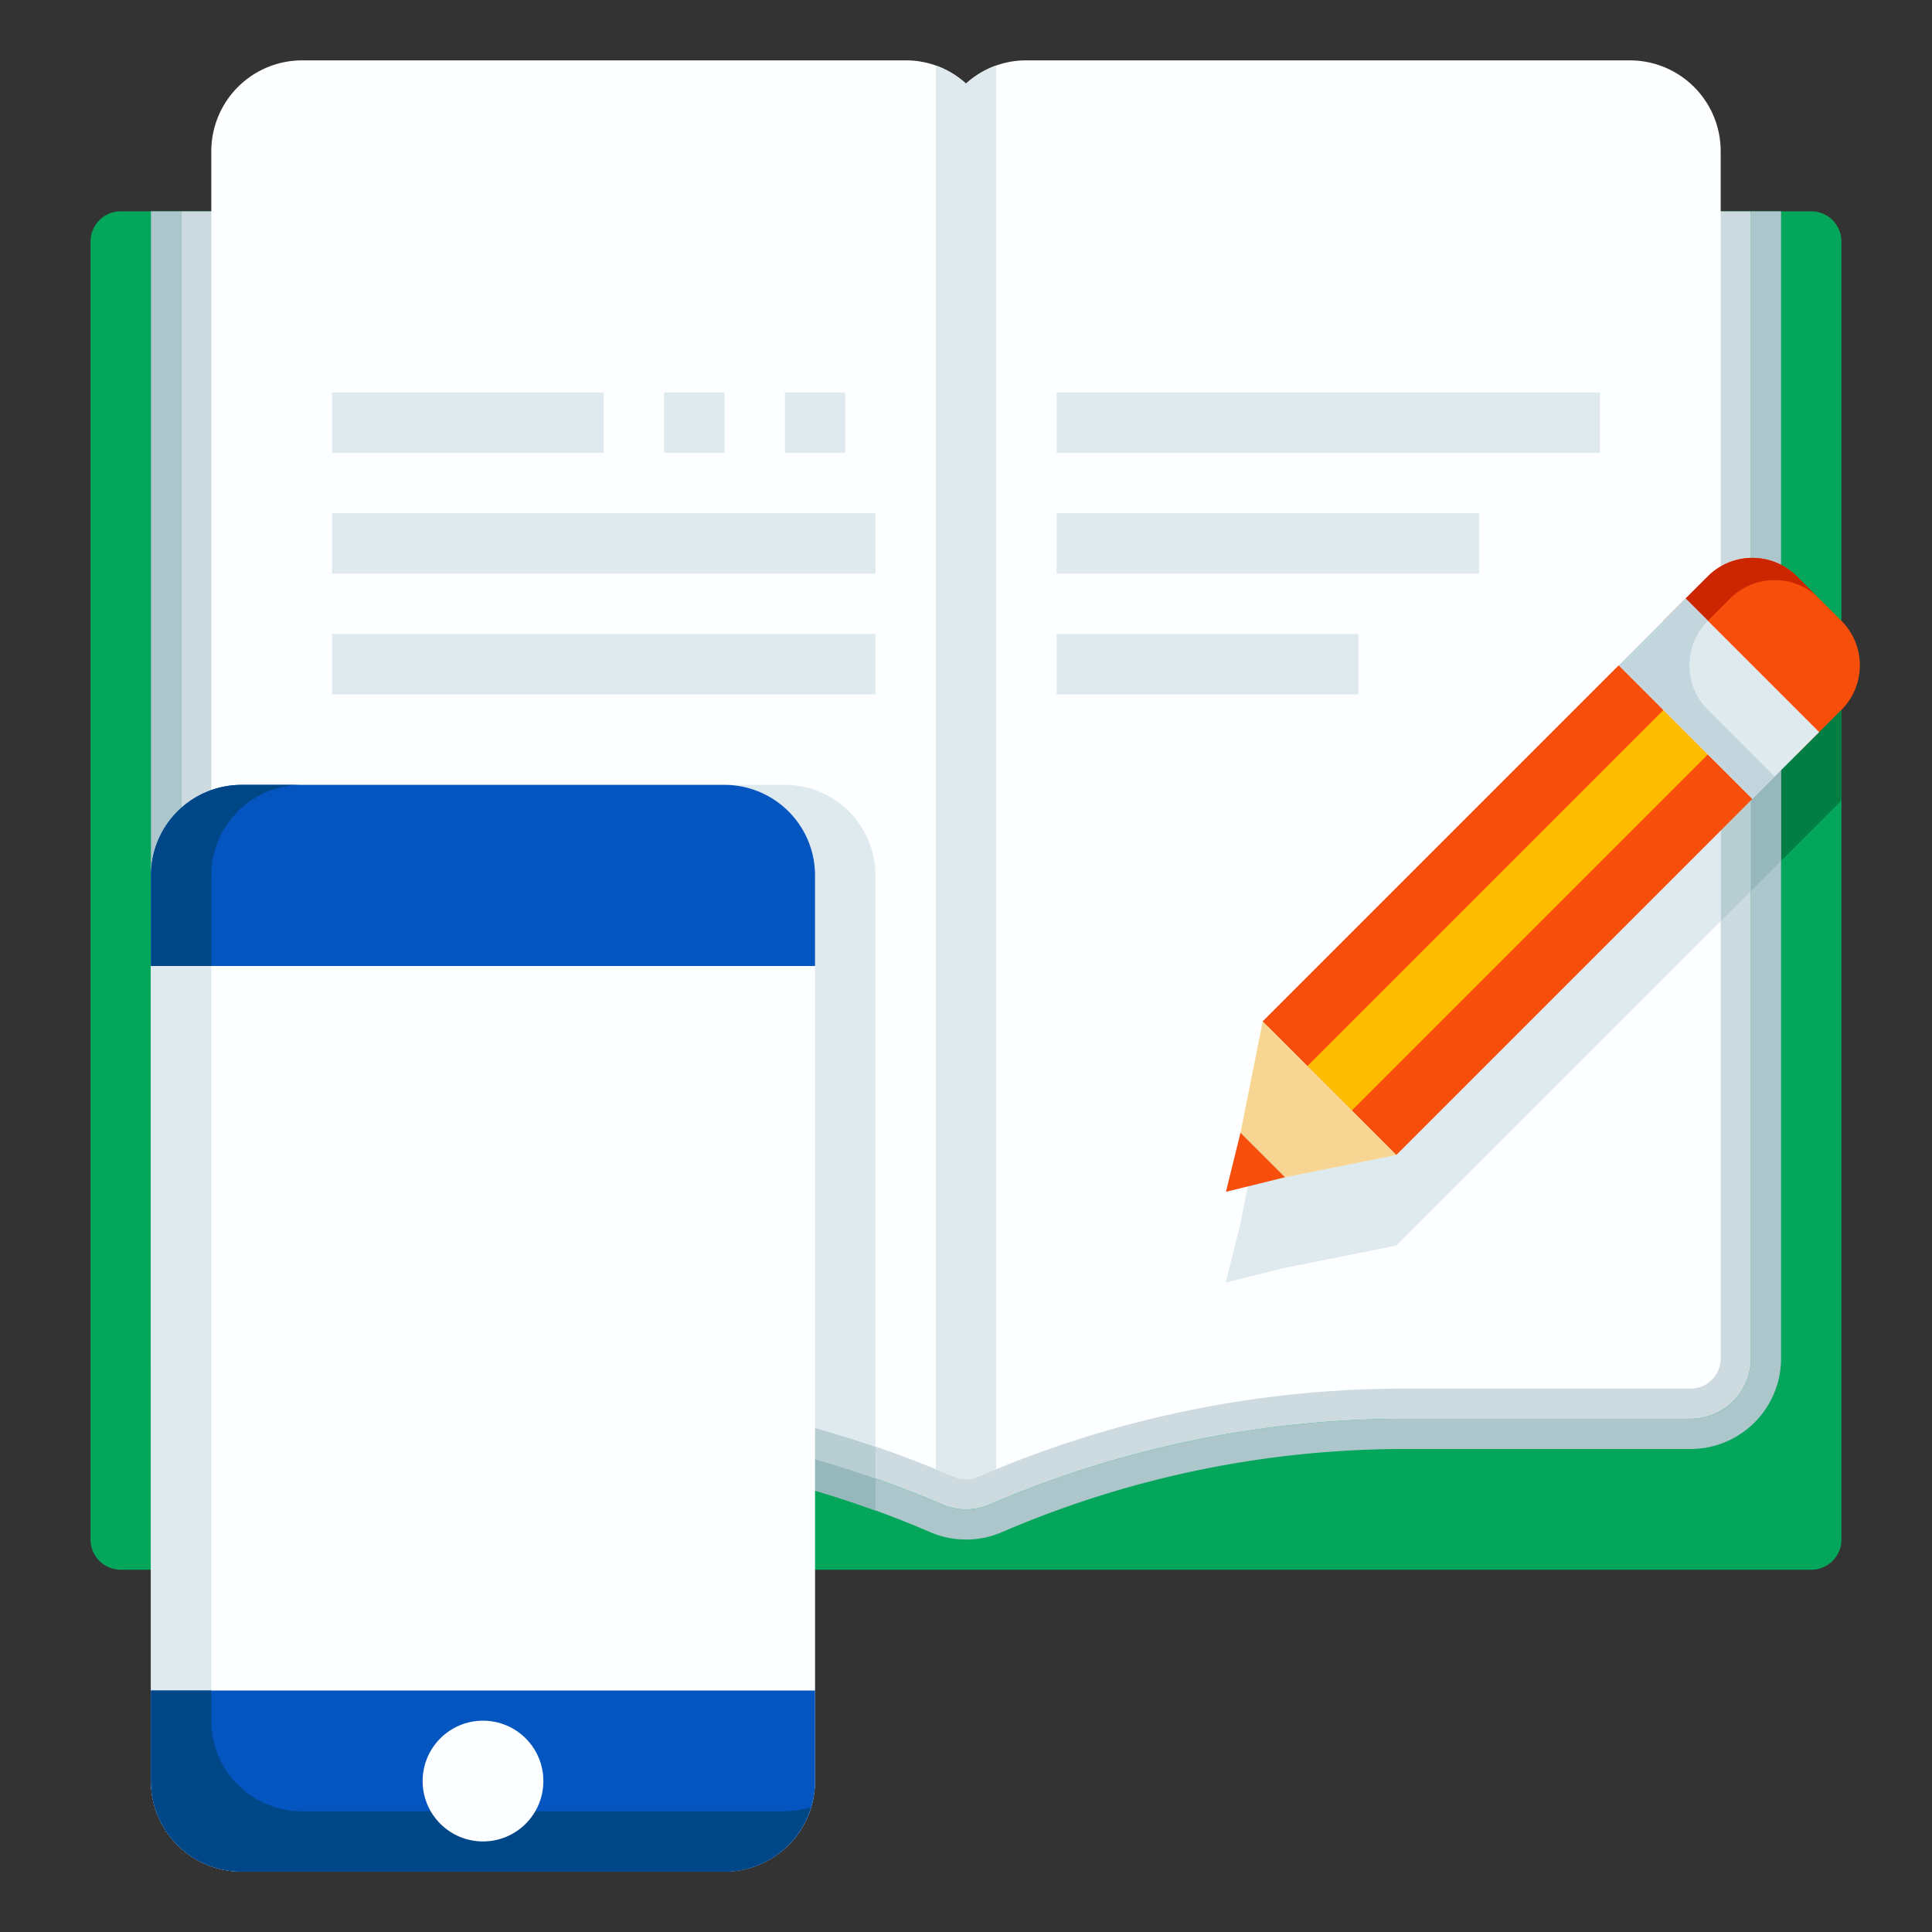 <?xml version="1.0" ?><svg width="64px" height="64px" viewBox="0 0 64 64" xmlns="http://www.w3.org/2000/svg"><rect x="0" y="0" width="64" height="64" fill="#333333" stroke="none"/><g data-name="14_Online Learnning" id="_14_Online_Learnning"><path d="M60,52H4a1,1,0,0,1-1-1V8A1,1,0,0,1,4,7H60a1,1,0,0,1,1,1V51A1,1,0,0,1,60,52Z" style="fill:#03a65a"/><path d="M8,48h9.418a33.732,33.732,0,0,1,13.4,2.756,3,3,0,0,0,2.369,0A33.72,33.72,0,0,1,46.582,48H56a3,3,0,0,0,3-3V7H58V45a2,2,0,0,1-2,2H46.582a34.738,34.738,0,0,0-13.793,2.838,2,2,0,0,1-1.579,0A34.746,34.746,0,0,0,17.418,47H8a2,2,0,0,1-2-2V7H5V45A3,3,0,0,0,8,48Z" style="fill:#acc6cc"/><path d="M6,45a2,2,0,0,0,2,2h9.418A34.746,34.746,0,0,1,31.21,49.837a2,2,0,0,0,1.579,0A34.738,34.738,0,0,1,46.582,47H56a2,2,0,0,0,2-2V7H6Z" style="fill:#cddbe0"/><path d="M26,26H10a3,3,0,0,0-3,3V46.722A1.978,1.978,0,0,0,8,47h9.418A34.688,34.688,0,0,1,29,48.985V29A3,3,0,0,0,26,26Z" style="fill:#b8ced3"/><path d="M54,2H34a2.948,2.948,0,0,0-2,.77A2.948,2.948,0,0,0,30,2H10A3.009,3.009,0,0,0,7,5V45a1,1,0,0,0,1,1h9.42A35.5,35.5,0,0,1,31,48.67c.21.08.41.16.61.25a.991.991,0,0,0,.78,0c.2-.09.4-.17.61-.25A35.5,35.5,0,0,1,46.58,46H56a1,1,0,0,0,1-1V5A3.009,3.009,0,0,0,54,2Z" style="fill:#fdfeff"/><path d="M26,26H10a3,3,0,0,0-3,3V45a1,1,0,0,0,1,1h9.418A35.7,35.7,0,0,1,29,47.928V29A3,3,0,0,0,26,26Z" style="fill:#dfeaef"/><path d="M17.418,47H8a1.978,1.978,0,0,1-1-.278v1.094A2.966,2.966,0,0,0,8,48h9.418A33.723,33.723,0,0,1,29,50.041V48.985A34.688,34.688,0,0,0,17.418,47Z" style="fill:#96b7bc"/><path d="M24,62H8a3,3,0,0,1-3-3V29a3,3,0,0,1,3-3H24a3,3,0,0,1,3,3V59A3,3,0,0,1,24,62Z" style="fill:#fdfeff"/><path d="M7,59V29a3,3,0,0,1,3-3H8a3,3,0,0,0-3,3V59a3,3,0,0,0,3,3h2A3,3,0,0,1,7,59Z" style="fill:#dfeaef"/><rect height="2" style="fill:#dfeaef" width="9" x="11" y="13"/><rect height="2" style="fill:#dfeaef" width="18" x="11" y="17"/><rect height="2" style="fill:#dfeaef" width="18" x="11" y="21"/><rect height="2" style="fill:#dfeaef" width="18" x="35" y="13"/><rect height="2" style="fill:#dfeaef" width="14" x="35" y="17"/><rect height="2" style="fill:#dfeaef" width="10" x="35" y="21"/><rect height="2" style="fill:#dfeaef" width="2" x="22" y="13"/><rect height="2" style="fill:#dfeaef" width="2" x="26" y="13"/><path d="M8,26H24a3,3,0,0,1,3,3v3a0,0,0,0,1,0,0H5a0,0,0,0,1,0,0V29A3,3,0,0,1,8,26Z" style="fill:#0455bf"/><path d="M10,26H8a3,3,0,0,0-3,3v3H7V29A3,3,0,0,1,10,26Z" style="fill:#004787"/><path d="M5,56H27a0,0,0,0,1,0,0v3a3,3,0,0,1-3,3H8a3,3,0,0,1-3-3V56A0,0,0,0,1,5,56Z" style="fill:#0455bf"/><path d="M26,60H10a3,3,0,0,1-3-3V56H5v3a3,3,0,0,0,3,3H24a2.99,2.99,0,0,0,2.86-2.14A2.983,2.983,0,0,1,26,60Z" style="fill:#004787"/><circle cx="16" cy="59" r="2" style="fill:#fdfeff"/><path d="M60.525,21.091A2.051,2.051,0,0,0,60,20.719a2.083,2.083,0,0,0-1-.234v8.03l.051-.051.737-.737h0L60,27.515l.525-.526h0L61,26.515V21.566Z" style="fill:#027d44"/><path d="M57,21.773v8.742l1-1v-8.03A2.072,2.072,0,0,0,57,21.773Z" style="fill:#b8ced3"/><path d="M58,20.773v8.742l1-1v-8.03A2.072,2.072,0,0,0,58,20.773Z" style="fill:#96b7bc"/><path d="M56.576,22.091l-1.18,1.18L53.627,25.04l-11.8,11.8-.737,3.686-.482,1.957L42.568,42l3.686-.738L57,30.515V21.773A2.071,2.071,0,0,0,56.576,22.091Z" style="fill:#dfeaef"/><path d="M59.525,24.989,55.1,20.565l1.474-1.474a2.086,2.086,0,0,1,2.949,0L61,20.565a2.087,2.087,0,0,1,0,2.95Z" style="fill:#f74e0c"/><path d="M60.263,19.828l-.738-.737a2.086,2.086,0,0,0-2.949,0L55.1,20.565l.737.738,1.474-1.475A2.087,2.087,0,0,1,60.263,19.828Z" style="fill:#cc2600"/><rect height="6.256" style="fill:#f74e0c" transform="translate(-6.692 44.144) rotate(-45)" width="16.683" x="41.599" y="27.022"/><rect height="2.085" style="fill:#febc00" transform="translate(-6.692 44.144) rotate(-45)" width="16.683" x="41.599" y="29.108"/><rect height="2.085" style="fill:#f74e0c" transform="translate(-6.081 42.669) rotate(-45)" width="16.683" x="40.124" y="27.633"/><rect height="6.256" style="fill:#dfeaef" transform="translate(0.312 47.045) rotate(-45)" width="3.128" x="55.381" y="20.018"/><path d="M56.576,23.515a2.087,2.087,0,0,1,0-2.95h0l-.737-.737L53.627,22.04l4.424,4.424.737-.737Z" style="fill:#c3d6dd"/><polygon points="42.568 38.998 41.093 37.523 41.83 33.837 46.254 38.261 42.568 38.998" style="fill:#f7d694"/><polygon points="41.093 37.523 40.611 39.48 42.568 38.998 41.093 37.523" style="fill:#f74e0c"/><path d="M33,2.17v46.5c-.21.08-.41.16-.61.25a.991.991,0,0,1-.78,0c-.2-.09-.4-.17-.61-.25V2.17a3,3,0,0,1,1,.6A3,3,0,0,1,33,2.17Z" style="fill:#dfeaef"/></g></svg>